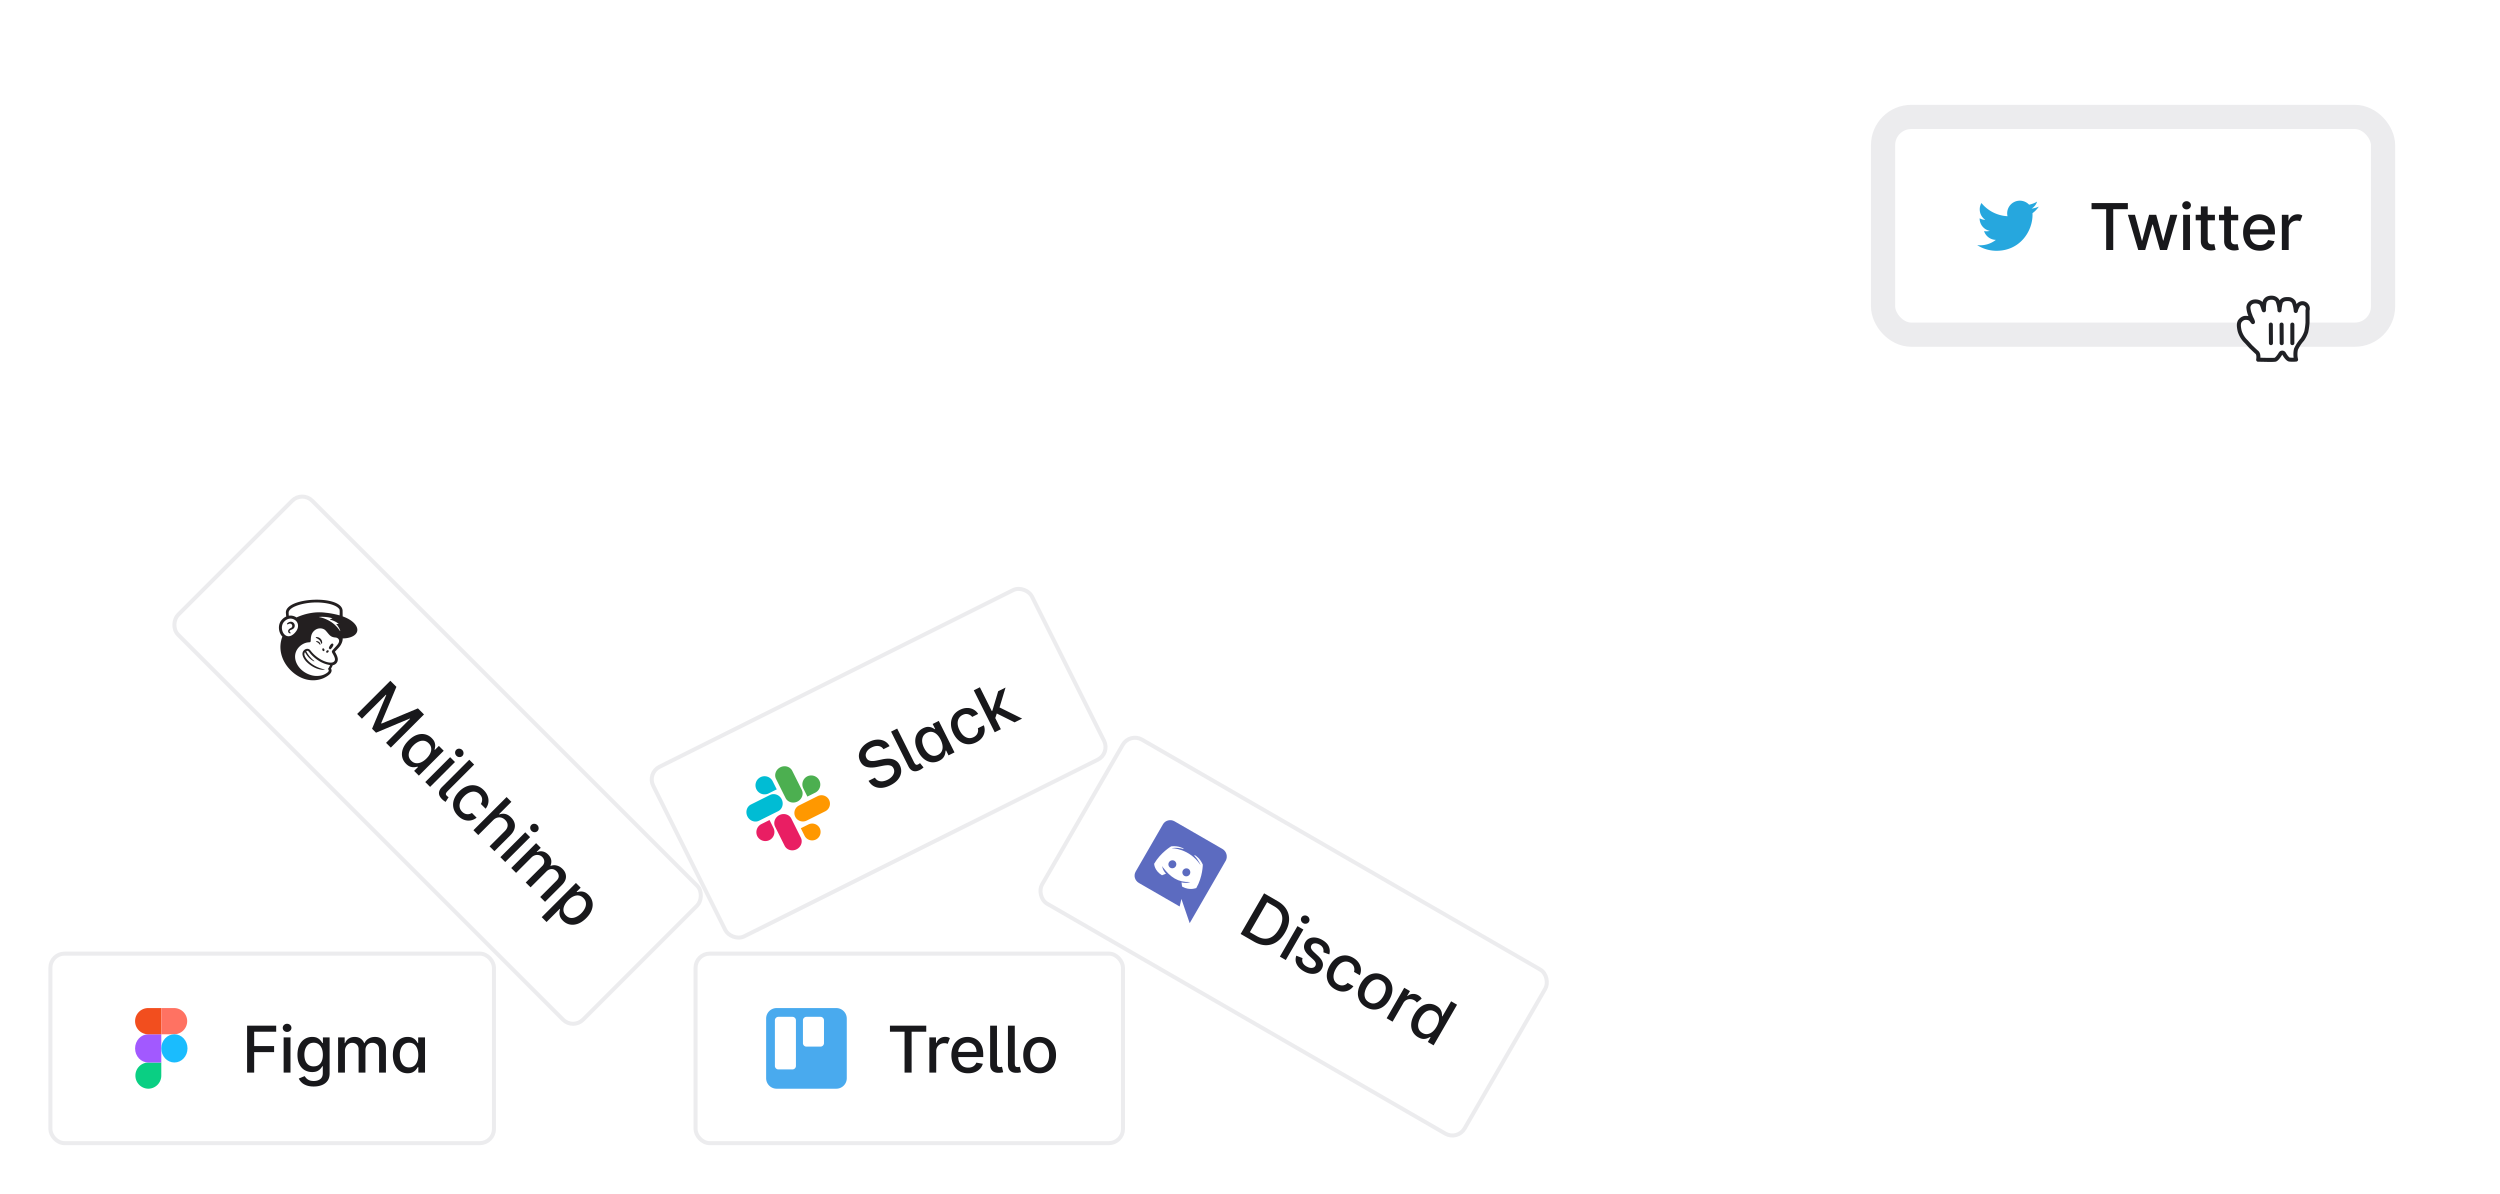 <svg xmlns="http://www.w3.org/2000/svg" width="620" height="296" fill="none"><path fill="#fff" d="M0 0h620v296H0z"/><rect width="110" height="47" x="12.5" y="236.5" stroke="#ECECEE" rx="3.5"/><path fill="#0ACF83" d="M36.75 270a3.251 3.251 0 0 0 3.25-3.25v-3.25h-3.25a3.251 3.251 0 0 0 0 6.5Z"/><path fill="#A259FF" d="M33.5 260c0-1.932 1.456-3.5 3.25-3.5H40v7h-3.25c-1.794 0-3.25-1.568-3.25-3.5Z"/><path fill="#F24E1E" d="M33.5 253.25a3.251 3.251 0 0 1 3.25-3.25H40v6.5h-3.25a3.251 3.251 0 0 1-3.25-3.25Z"/><path fill="#FF7262" d="M40 250h3.25a3.251 3.251 0 0 1 0 6.5H40V250Z"/><path fill="#1ABCFE" d="M46.5 260c0 1.932-1.456 3.5-3.25 3.5S40 261.932 40 260s1.456-3.5 3.25-3.5 3.25 1.568 3.25 3.5Z"/><path fill="#18181B" d="M61.278 266v-11.636h7.216v1.511h-5.46v3.545h4.943v1.506h-4.943V266h-1.756Zm9.063 0v-8.727h1.699V266h-1.7Zm.858-10.074a1.08 1.08 0 0 1-.761-.295.962.962 0 0 1-.313-.716c0-.281.104-.519.313-.716.212-.201.465-.301.761-.301s.547.1.756.301a.94.94 0 0 1 .318.716.954.954 0 0 1-.318.716 1.06 1.06 0 0 1-.756.295Zm6.61 13.529c-.694 0-1.29-.091-1.79-.273-.497-.182-.902-.423-1.216-.722a3.028 3.028 0 0 1-.705-.983l1.46-.602c.103.167.24.343.41.528.174.19.409.351.704.483.3.133.684.199 1.154.199.644 0 1.176-.157 1.596-.471.42-.311.63-.807.63-1.489v-1.716h-.107c-.102.186-.25.392-.443.619-.19.228-.451.425-.784.591-.334.167-.767.25-1.302.25-.689 0-1.31-.161-1.863-.483-.55-.325-.985-.805-1.307-1.437-.318-.637-.477-1.419-.477-2.347 0-.928.157-1.723.471-2.386.319-.663.754-1.171 1.307-1.523a3.4 3.4 0 0 1 1.88-.534c.542 0 .98.091 1.313.273.334.178.593.386.779.625.19.238.335.449.437.631h.125v-1.415h1.665v8.92c0 .75-.174 1.366-.523 1.847-.348.481-.82.837-1.415 1.068-.59.231-1.257.347-2 .347Zm-.017-4.995c.488 0 .901-.113 1.238-.341.341-.231.599-.56.773-.988.178-.432.267-.949.267-1.551 0-.588-.087-1.105-.261-1.552-.175-.447-.43-.795-.767-1.045-.338-.254-.754-.381-1.25-.381-.512 0-.938.133-1.279.398-.34.261-.598.617-.773 1.068a4.25 4.25 0 0 0-.255 1.512c0 .572.087 1.073.261 1.505.174.432.432.769.773 1.012.344.242.769.363 1.272.363Zm6.056 1.54v-8.727h1.631v1.42h.108a2.26 2.26 0 0 1 .892-1.125c.413-.273.907-.409 1.483-.409.583 0 1.072.136 1.466.409.398.273.691.648.88 1.125h.092a2.45 2.45 0 0 1 .994-1.113c.454-.281.996-.421 1.625-.421.791 0 1.437.248 1.937.744.504.497.756 1.245.756 2.245V266h-1.699v-5.693c0-.591-.16-1.019-.483-1.284a1.757 1.757 0 0 0-1.153-.398c-.553 0-.983.17-1.29.511-.307.337-.46.771-.46 1.302V266h-1.693v-5.801c0-.474-.148-.854-.444-1.142-.295-.288-.68-.432-1.153-.432-.322 0-.62.085-.892.256a1.867 1.867 0 0 0-.653.699 2.137 2.137 0 0 0-.245 1.039V266h-1.699Zm17.232.17c-.704 0-1.333-.179-1.886-.539-.55-.364-.981-.881-1.296-1.551-.31-.675-.466-1.483-.466-2.427 0-.943.158-1.75.472-2.42.318-.671.754-1.184 1.307-1.54a3.399 3.399 0 0 1 1.88-.534c.542 0 .978.091 1.307.273.334.178.591.386.773.625.186.238.33.449.432.631h.102v-1.415h1.699V266h-1.659v-1.358h-.142c-.102.186-.25.398-.443.636-.19.239-.451.447-.784.625-.334.178-.766.267-1.296.267Zm.375-1.448c.489 0 .902-.129 1.239-.387.341-.261.598-.623.772-1.085.178-.462.268-1 .268-1.614 0-.606-.088-1.136-.262-1.591-.174-.454-.43-.808-.767-1.062s-.754-.381-1.25-.381c-.511 0-.937.133-1.278.398-.341.265-.599.627-.773 1.085a4.43 4.43 0 0 0-.256 1.551c0 .584.087 1.108.262 1.574.174.466.431.835.772 1.108.345.269.769.404 1.273.404Z"/><g clip-path="url(#a)"><g fill="#231F20" fill-rule="evenodd" clip-path="url(#b)" clip-rule="evenodd"><path d="M81.546 160.769c.117.092.217.191.296.296.174-.068.39-.267.57-.541.265-.407.373-.707.143-.874-.23-.166-.482.07-.747.478-.15.229-.24.462-.262.641Zm-1.968-1.436c.08.204.126.332.196.33.044 0 .08-.049.101-.138.043-.183.014-.442-.074-.66a1.425 1.425 0 0 0-1.088-.857c-.164-.026-.35-.02-.395.051-.015.022-.014.051.014.089.07.087.48.223.814.519.236.209.351.462.432.666m-.448-.124c-.213-.156-.375-.197-.497-.206-.104-.008-.192.011-.23.049a.062.062 0 0 0 0 .09.832.832 0 0 0 .173.098c.348.166.507.346.656.533.082.104.12.153.173.142.015-.003.042-.015.053-.064.026-.113-.043-.417-.327-.641m.819 2.005c.065.187.227.301.363.255.136-.045.194-.234.13-.421-.065-.186-.227-.3-.363-.255-.136.046-.194.235-.13.421Zm1.507.108c-.1-.104-.296-.078-.437.059-.141.136-.174.33-.074.434.1.104.296.077.437-.059.14-.136.174-.331.074-.434Zm-9.347-4.347c.007-.057-.045-.089-.094-.12a.508.508 0 0 1-.109-.082.29.29 0 0 1-.086-.261c.024-.117.132-.22.304-.29l.078-.03c.263-.1.705-.268.841-.711.103-.334.05-.659-.148-.914a.971.971 0 0 0-.793-.376c-.472.022-.844.322-.919.484-.027.06-.014.097.001.117.034.044.118.073.248.014l.041-.021c.066-.034.189-.098.312-.125a.58.58 0 0 1 .685.451.557.557 0 0 1-.326.628c-.13.06-.368.185-.504.346-.276.327-.21.634-.055.815.157.169.362.192.457.155.056-.022.066-.06.067-.08"/><path d="M79.195 152.995c1.142-.078 2.327.047 3.212.336.03.01.03.053 0 .062-.13.037-.4.127-.564.235-.026.016-.018.055.012.061.612.119 1.512.489 2.103 1.013.025.022.006.064-.027.06a1.86 1.86 0 0 0-.49-.002.034.034 0 0 0-.018.057c.388.394.804 1.081.963 1.64.011.038-.053.068-.074.034-.42-.667-1.217-1.651-2.365-2.353-1.026-.626-1.964-.947-2.755-1.075-.04-.007-.038-.065.003-.068Zm-3.26 8.561v.001-.001Zm1.938 2.452a.06.06 0 0 0 .067-.018.056.056 0 0 0-.008-.079s-1.303-.969-1.986-2.432c.493-.26.668.187 1.1.695a9.385 9.385 0 0 0 2.399 1.934c.624.347 1.535.713 2.42.82-.198.532-.54.992-.54.992s.153.106.195.281c.04.164-.015.369-.402.653-.73.522-1.507.762-2.426.779a4.814 4.814 0 0 1-1.723-.256 5.938 5.938 0 0 1-.917-.376c-2.252-1.15-3.387-3.497-2.648-5.359a2.89 2.89 0 0 1 .195-.419c.618-1.097 1.85-1.922 3.131-1.935.081-.002.17-.011.23-.072.052-.051.073-.138.083-.204.097-.542-.128-1.855 1.08-2.754.868-.646 2.068-.512 2.659.142l.148.166c.254.286.455.555.668.786.355.388.743.668 1.466.737.243.023.446.035.657.185.023.016.087.047.177.146.092.102.157.22.185.357.108.526-.354 1.078-.708 1.466-.203.221-.689.759-.827.915-.316.356-.275.493-.153.732.068.134.138.253.238.431.303.536.433.904.438 1.213a.727.727 0 0 1-.143.444c-.309.407-1.08.52-2.356.049-1.395-.515-2.664-1.562-3.376-2.451l-.249-.312c-.555-.726-1.74-.27-1.918.676-.115.61.324 1.52.998 2.195 1.547 1.547 3.392 2.081 4.4 1.958l.085-.015c.055-.01.055-.046.009-.055-.607-.116-3.186-.748-4.61-2.758 0 0-.174-.243-.291-.506-.093-.21-.265-.672.018-1.032.961 1.81 2.235 2.281 2.235 2.281Zm-4.345-10.877c-.575-.389-1.27-.543-1.904-.429-.027-.283-.067-.821-.022-.969.367-1.196 2.752-1.847 4.215-2.098 3.616-.622 7.565.119 8.36 1.495.126.226.039 1.483.039 1.483s-1.682-.488-3.52-.662c-2.392-.321-4.92.16-7.168 1.18Zm-2.773 4.393a1.66 1.66 0 0 1-.238-.207c-.706-.745-.842-2.175-.152-3.021.763-.934 1.853-1.15 2.782-.531.111.074.234.175.348.302.41.457.72 1.427-.072 2.51-.7.959-1.751 1.599-2.668.947Zm11.325 8.319c.015-.028.121-.215.243-.447.12-.233.188-.415.188-.415.554-.108.854-.4.992-.597.176-.24.266-.504.273-.863.007-.359-.165-.907-.53-1.553l-.192-.338c.01-.013.606-.635.857-.908.18-.197.46-.509.658-.892.283-.504.436-1.04.417-1.499 1.34-.019 2.5-.355 3.141-.998 1.233-1.236.078-3.138-2.58-4.248l-.567-.231-.02-1.444c-.29-4.005-14.407-3.317-14.058.627l.075.864a3.21 3.21 0 0 0-1.186.925c-.445.545-.662 1.277-.611 2.06.048.744.348 1.485.853 1.99-1.073 2.744-.336 5.824 1.836 8.128 2.33 2.472 5.463 3.37 8.314 2.207.196-.085 1.065-.485 1.625-1.046.563-.563.476-1.117.271-1.321"/></g><path fill="#18181B" d="m96.802 168.83 1.506 1.507-3.776 9.016.096.096 9.016-3.776 1.506 1.506-8.228 8.228-1.181-1.181 5.954-5.954-.076-.076-8.369 3.515-.98-.98 3.52-8.373-.077-.076-5.958 5.958-1.181-1.181 8.228-8.229Zm3.894 20.592c-.498-.498-.816-1.07-.952-1.715-.132-.646-.071-1.317.18-2.013.258-.697.72-1.378 1.387-2.045.666-.667 1.348-1.127 2.045-1.378.699-.249 1.37-.304 2.012-.165a3.403 3.403 0 0 1 1.708.952c.383.383.627.755.731 1.117.11.362.145.691.105.988a5.39 5.39 0 0 1-.141.752l.072.072 1.001-1 1.201 1.201-6.171 6.171-1.173-1.173.96-.96-.101-.101a4.461 4.461 0 0 1-.763.137 2.454 2.454 0 0 1-.996-.113c-.362-.11-.73-.352-1.105-.727Zm1.29-.759c.345.345.728.546 1.149.602.425.057.863-.017 1.313-.221.453-.2.896-.518 1.33-.952.429-.428.742-.865.94-1.31.199-.444.268-.875.209-1.293-.059-.418-.264-.802-.614-1.153-.362-.362-.757-.569-1.186-.623-.428-.054-.866.02-1.313.221a4.431 4.431 0 0 0-1.278.916 4.443 4.443 0 0 0-.928 1.298c-.206.452-.285.896-.237 1.33.053.433.258.828.615 1.185Zm3.478 5.286 6.171-6.171 1.201 1.201-6.171 6.171-1.201-1.201Zm7.73-6.517a1.08 1.08 0 0 1-.33-.747.96.96 0 0 1 .286-.727.948.948 0 0 1 .727-.285c.292.008.542.116.751.325.209.209.316.458.322.747a.943.943 0 0 1-.282.732.953.953 0 0 1-.731.281 1.06 1.06 0 0 1-.743-.326Zm3.191.982 1.201 1.201-6.54 6.541c-.266.265-.42.486-.462.663-.041.179.038.363.237.55.107.102.191.173.253.213.064.043.124.079.18.109l-.743 1.177a4.091 4.091 0 0 1-.386-.249 3.635 3.635 0 0 1-.47-.39c-.527-.512-.791-1.022-.791-1.531 0-.509.244-1.007.731-1.494l6.79-6.79Zm-2.795 13.91c-.597-.597-.976-1.247-1.137-1.949a3.793 3.793 0 0 1 .14-2.117c.25-.71.683-1.374 1.302-1.993.627-.626 1.298-1.062 2.013-1.305a3.824 3.824 0 0 1 2.125-.133c.699.158 1.34.528 1.921 1.109.468.469.799.974.992 1.515a3.17 3.17 0 0 1 .165 1.611 3.092 3.092 0 0 1-.683 1.494l-1.169-1.169c.225-.353.326-.75.305-1.189-.019-.437-.22-.846-.603-1.229a2.105 2.105 0 0 0-1.145-.615c-.423-.075-.866-.02-1.329.165-.461.182-.911.492-1.35.932-.45.45-.77.906-.961 1.37-.19.463-.25.909-.18 1.338.072.431.278.816.618 1.157.228.227.476.392.744.494.273.102.551.136.835.104.287-.029.567-.13.84-.301l1.169 1.169a3.21 3.21 0 0 1-1.458.679 3.173 3.173 0 0 1-1.611-.133c-.541-.182-1.056-.516-1.543-1.004Zm8.685 1.108-3.664 3.664-1.201-1.201 8.228-8.228 1.185 1.185-3.061 3.061.076.077a2.501 2.501 0 0 1 1.454-.129c.493.102.979.392 1.459.872.423.423.705.88.847 1.37.145.493.132.999-.04 1.519-.166.519-.506 1.036-1.02 1.55l-3.925 3.926-1.202-1.202 3.781-3.78c.453-.453.687-.92.703-1.402.019-.485-.179-.935-.595-1.35a2.253 2.253 0 0 0-.944-.583 1.843 1.843 0 0 0-1.056.004c-.357.105-.698.32-1.025.647Zm1.816 9.144 6.171-6.171 1.202 1.201-6.172 6.172-1.201-1.202Zm7.73-6.516a1.077 1.077 0 0 1-.329-.748.957.957 0 0 1 .285-.727.95.95 0 0 1 .727-.285c.292.008.542.116.751.325.209.209.316.458.322.748a.94.94 0 0 1-.281.731.957.957 0 0 1-.732.281 1.06 1.06 0 0 1-.743-.325Zm-5.037 9.209 6.171-6.171 1.153 1.153-1.004 1.005.076.076a2.25 2.25 0 0 1 1.426-.165c.485.099.931.352 1.338.76.413.412.662.854.748 1.325.088.474.03.947-.173 1.419l.064.064c.477-.182.974-.21 1.491-.085.519.124 1.001.408 1.446.852.56.56.841 1.192.844 1.897.005.707-.346 1.414-1.053 2.121l-4.138 4.138-1.201-1.201 4.025-4.026c.418-.418.607-.834.567-1.249a1.75 1.75 0 0 0-.535-1.097c-.391-.391-.815-.575-1.273-.551-.455.022-.871.22-1.246.595l-3.933 3.933-1.197-1.197 4.102-4.102c.335-.335.499-.708.494-1.121-.005-.412-.175-.786-.51-1.121a1.646 1.646 0 0 0-.812-.45 1.887 1.887 0 0 0-.956.032 2.145 2.145 0 0 0-.908.563l-3.805 3.804-1.201-1.201Zm7.56 12.189 8.486-8.485 1.173 1.173-1.001 1 .101.101a4.67 4.67 0 0 1 .747-.145 2.4 2.4 0 0 1 .988.104c.362.105.734.349 1.117.732.499.498.817 1.068.957 1.711.139.643.083 1.313-.169 2.009-.249.699-.707 1.382-1.374 2.049-.667.667-1.35 1.128-2.049 1.382-.697.252-1.368.312-2.013.181-.643-.134-1.213-.45-1.712-.948-.375-.375-.618-.745-.731-1.109a2.458 2.458 0 0 1-.112-.997c.035-.302.081-.555.14-.759l-.072-.072-3.274 3.274-1.202-1.201Zm6.577-4.223c-.434.434-.751.877-.952 1.33-.201.453-.274.891-.221 1.314.056.42.257.803.603 1.149.359.359.754.564 1.185.615.434.048.877-.031 1.33-.237a4.41 4.41 0 0 0 1.302-.924 4.36 4.36 0 0 0 .912-1.282c.203-.445.277-.883.221-1.314-.054-.428-.262-.823-.623-1.185-.348-.348-.733-.553-1.153-.615-.418-.059-.849.011-1.294.209-.445.198-.881.512-1.31.94Z"/></g><rect width="142" height="47" x="74.941" y="121.707" stroke="#ECECEE" rx="3.5" transform="rotate(45 74.941 121.707)"/><g clip-path="url(#c)"><g fill="#5C6BC0" clip-path="url(#d)"><path d="m282.451 218.977 10.103 5.834.436-1.87 2.053 6.005 8.968-15.535c.51-.993.167-2.285-.845-2.869l-11.882-6.857c-1.011-.584-2.306-.236-2.863.73l-6.767 11.72c-.588 1.018-.212 2.26.797 2.842Zm13.937-6.88-.028-.005.013-.004.015.009Zm-5.936-2.206c1.855-.213 3.032.528 3.032.528l.041.154c-1.812-.532-2.95-.225-2.95-.225.083.027 4.38-.006 7.144 4.188 0 0-.332-1.093-1.574-2.387l.209-.056c.205.12 1.274.789 1.94 2.333 0 0-.006 3.027-1.619 5.82-.012-.078-1.505.735-3.504-.362 0 0-.112-.579-.156-1.052 1.35.329 2.172-.097 2.172-.097-3.081.144-4.921-1.219-6.716-3.555-.022-.012-.026-.028-.031-.046l.003-.004c-.005-.018-.009-.034-.031-.047l-.043-.025c-.088-.18-.157-.283-.157-.283s.041.925.955 1.903c-.486.17-.997.388-.997.388-1.946-1.187-1.941-2.859-1.941-2.859 1.615-2.797 4.223-4.316 4.223-4.316Z"/><path d="M293.73 217.218a1.001 1.001 0 0 0 1-1.732l-.001.002a1.003 1.003 0 0 0-1.366.367 1 1 0 0 0 .367 1.363Zm-3.464-2a1.001 1.001 0 0 0 1.003-1.73h-.004a1 1 0 0 0-1.366.367 1 1 0 0 0 .367 1.363Z"/></g><path fill="#18181B" d="m310.939 233.504-3.263-1.884 5.819-10.077 3.365 1.943c.988.57 1.719 1.261 2.195 2.074.477.809.688 1.698.631 2.667-.051.968-.379 1.975-.983 3.022-.606 1.049-1.319 1.841-2.138 2.374a4.669 4.669 0 0 1-2.659.787c-.955-.013-1.944-.315-2.967-.906Zm-.975-2.334 1.658.957c.768.443 1.489.667 2.164.672.677.002 1.301-.2 1.872-.605.573-.409 1.089-1.012 1.549-1.809.457-.791.718-1.534.783-2.231.069-.695-.062-1.329-.392-1.9-.331-.571-.863-1.069-1.598-1.493l-1.752-1.012-4.284 7.421Zm7.442 6.067 4.363-7.558 1.472.85-4.364 7.558-1.471-.85Zm5.78-8.295a1.078 1.078 0 0 1-.512-.636.964.964 0 0 1 .087-.777.951.951 0 0 1 .629-.463c.284-.068.554-.028.81.12.256.147.424.36.504.638a.938.938 0 0 1-.083.779.95.95 0 0 1-.633.461 1.056 1.056 0 0 1-.802-.122Zm6.48 7.757-1.47-.534c.043-.203.048-.416.016-.64a1.513 1.513 0 0 0-.264-.658c-.146-.216-.372-.412-.677-.588-.417-.24-.819-.348-1.205-.322-.385.023-.662.181-.831.472a.872.872 0 0 0-.071.773c.098.262.326.562.686.901l1.042.969c.602.562.978 1.109 1.126 1.641.148.531.067 1.064-.241 1.599a2.29 2.29 0 0 1-1.093.983c-.462.202-.983.268-1.565.199-.578-.067-1.172-.276-1.782-.629-.846-.488-1.433-1.067-1.759-1.737-.325-.673-.354-1.379-.089-2.118l1.547.604c-.126.422-.106.808.06 1.157.168.346.473.647.916.903.482.278.925.401 1.329.367.407-.037.694-.201.862-.493a.887.887 0 0 0 .078-.749c-.081-.261-.278-.537-.591-.827l-1.118-1.019c-.612-.568-.986-1.125-1.121-1.671-.132-.544-.043-1.085.268-1.623a2.193 2.193 0 0 1 1.05-.955c.442-.191.937-.253 1.485-.186.549.063 1.108.259 1.675.587.817.471 1.358 1.019 1.622 1.645a2.85 2.85 0 0 1 .115 1.949Zm1.41 8.634c-.732-.422-1.266-.951-1.603-1.588a3.801 3.801 0 0 1-.412-2.081c.057-.75.304-1.504.742-2.262.443-.767.978-1.362 1.606-1.782a3.829 3.829 0 0 1 2.019-.678c.716-.028 1.43.163 2.142.574.574.331 1.024.733 1.35 1.206.329.469.521.974.576 1.514a3.081 3.081 0 0 1-.272 1.62l-1.432-.827a1.988 1.988 0 0 0-.013-1.227c-.131-.417-.431-.761-.901-1.032a2.103 2.103 0 0 0-1.265-.297c-.428.037-.842.204-1.242.503-.397.295-.752.712-1.062 1.25-.318.551-.509 1.075-.573 1.572-.064.496-.007.943.171 1.339.182.397.481.717.898.957.278.161.56.256.845.285a1.79 1.79 0 0 0 .835-.115c.269-.103.513-.272.733-.509l1.432.827a3.217 3.217 0 0 1-1.233 1.033 3.166 3.166 0 0 1-1.591.289c-.57-.036-1.153-.226-1.75-.571Zm7.709 4.451c-.708-.409-1.233-.928-1.573-1.558a3.79 3.79 0 0 1-.444-2.073c.046-.752.294-1.519.744-2.3.453-.784.995-1.385 1.626-1.804a3.782 3.782 0 0 1 2.02-.657c.715-.02 1.427.174 2.136.583.709.41 1.233.929 1.574 1.559a3.79 3.79 0 0 1 .44 2.078c-.047.755-.297 1.525-.749 2.309-.451.781-.991 1.379-1.62 1.795a3.798 3.798 0 0 1-2.017.652c-.716.02-1.428-.174-2.137-.584Zm.718-1.232c.46.265.91.364 1.352.295a2.46 2.46 0 0 0 1.229-.583c.381-.318.711-.72.991-1.205.279-.483.461-.968.546-1.457a2.49 2.49 0 0 0-.104-1.365c-.16-.421-.469-.763-.928-1.029-.463-.267-.918-.365-1.365-.295a2.524 2.524 0 0 0-1.239.59c-.378.32-.705.721-.984 1.203a4.54 4.54 0 0 0-.553 1.459c-.086.488-.047.941.114 1.358.165.419.479.762.941 1.029Zm4.384 3.974 4.363-7.558 1.422.821-.693 1.201.079.045c.372-.327.8-.507 1.282-.539.484-.035.949.076 1.395.333.207.12.378.251.514.395a1.8 1.8 0 0 1 .316.452l-1.182.957a1.67 1.67 0 0 0-.241-.276 1.717 1.717 0 0 0-.358-.266 2.163 2.163 0 0 0-1.043-.307 1.929 1.929 0 0 0-.982.234 1.922 1.922 0 0 0-.736.742l-2.665 4.616-1.471-.85Zm7.814 4.709a3.381 3.381 0 0 1-1.363-1.411c-.294-.589-.41-1.253-.347-1.991.068-.739.338-1.517.81-2.334.472-.817 1.011-1.437 1.619-1.86.61-.422 1.244-.648 1.901-.68a3.4 3.4 0 0 1 1.896.477c.469.271.801.568.995.89.2.321.319.63.357.928.041.299.061.553.059.762l.088.051 2.162-3.745 1.471.85-5.818 10.077-1.437-.829.679-1.176-.123-.071a4.514 4.514 0 0 1-.702.329 2.449 2.449 0 0 1-.991.149c-.378-.012-.796-.151-1.256-.416Zm1.05-1.067c.423.244.845.339 1.265.284.426-.056.83-.24 1.212-.553.386-.311.732-.733 1.038-1.264.303-.525.493-1.028.57-1.508.076-.481.032-.916-.134-1.304-.165-.389-.462-.707-.892-.955-.443-.256-.878-.354-1.306-.295-.428.06-.831.244-1.212.554a4.454 4.454 0 0 0-.997 1.215 4.484 4.484 0 0 0-.56 1.494c-.082.491-.044.939.115 1.346.164.405.464.734.901.986Z"/></g><rect width="121" height="47" x="280.183" y="181.683" stroke="#ECECEE" rx="3.5" transform="rotate(30 280.183 181.683)"/><g clip-path="url(#e)"><g clip-path="url(#f)"><path fill="#E91E63" d="M193.299 202.136c-1.111.555-1.59 1.851-1.07 2.894l2.36 4.722c.521 1.042 1.845 1.438 2.956.882 1.111-.555 1.59-1.851 1.069-2.893l-2.359-4.723c-.522-1.042-1.846-1.437-2.956-.882Zm-5.48 5.253a2.251 2.251 0 0 0 4.026-2.012l-1.006-2.012-2.011 1.005h-.002a2.252 2.252 0 0 0-1.007 3.019Z"/><path fill="#00BCD4" d="m188.61 192.741-.003.001a2.252 2.252 0 0 0-1.008 3.019 2.253 2.253 0 0 0 3.02 1.007l2.012-1.006-1.006-2.012a2.246 2.246 0 0 0-3.015-1.009Zm-.356 10.798 4.724-2.361c1.042-.52 1.437-1.844.881-2.955-.555-1.112-1.85-1.591-2.892-1.07l-4.725 2.36c-1.041.521-1.436 1.845-.881 2.956.555 1.111 1.851 1.59 2.893 1.07Z"/><path fill="#4CAF50" d="M200.23 192.524a2.246 2.246 0 0 0-1.006 3.013l.002.004 1.006 2.013 2.012-1.005a2.251 2.251 0 0 0-2.011-4.026l-.003.001Zm-7.775.651 2.363 4.729c.52 1.04 1.843 1.434 2.954.879 1.112-.556 1.591-1.85 1.072-2.891l-2.363-4.728c-.52-1.041-1.843-1.435-2.955-.88-1.111.556-1.591 1.85-1.071 2.891Z"/><path fill="#FF9800" d="M203.3 205.406a2.102 2.102 0 0 0-2.818-.941l-1.879.939.939 1.881a2.101 2.101 0 0 0 3.758-1.879Zm-.457-7.993-4.709 2.352a2.103 2.103 0 0 0 1.879 3.762l4.709-2.353a2.103 2.103 0 0 0-1.879-3.761Z"/></g><path fill="#18181B" d="M219.094 185.804a1.662 1.662 0 0 0-1.23-.783c-.526-.071-1.088.042-1.684.34-.427.214-.763.466-1.007.757a1.904 1.904 0 0 0-.452.912c-.055.315-.008.62.139.915.124.247.288.432.493.554.208.121.438.194.688.221.253.023.509.019.77-.009.26-.033.503-.074.732-.125l1.149-.243a8.52 8.52 0 0 1 1.186-.18 4.564 4.564 0 0 1 1.246.063c.411.079.792.24 1.143.484.354.242.648.597.881 1.065.295.589.404 1.189.327 1.799-.073.608-.331 1.188-.775 1.74-.441.55-1.068 1.029-1.881 1.435-.779.389-1.515.603-2.208.64-.693.037-1.314-.091-1.863-.384-.55-.297-.999-.75-1.346-1.36l1.576-.788c.218.361.497.614.836.758.34.139.708.186 1.105.14a3.761 3.761 0 0 0 1.202-.378 3.536 3.536 0 0 0 1.08-.8c.278-.317.454-.651.529-1.001a1.56 1.56 0 0 0-.145-1.04c-.154-.308-.368-.516-.642-.625a2.191 2.191 0 0 0-.951-.135 7.777 7.777 0 0 0-1.171.16l-1.398.279c-.947.189-1.774.186-2.482-.011-.705-.198-1.238-.66-1.601-1.385-.299-.6-.398-1.205-.296-1.815.101-.609.368-1.177.8-1.702.431-.528.995-.967 1.693-1.316.705-.352 1.389-.539 2.051-.56.666-.024 1.263.103 1.791.381a2.88 2.88 0 0 1 1.23 1.241l-1.515.756Zm1.888-4.36 1.52-.759 4.134 8.274c.168.336.329.552.483.648.157.095.356.078.597-.05.13-.07.224-.127.282-.173.061-.047.114-.093.16-.137l.881 1.077a3.856 3.856 0 0 1-.358.287 3.52 3.52 0 0 1-.518.323c-.653.339-1.22.427-1.703.266-.483-.161-.878-.55-1.186-1.166l-4.292-8.59Zm11.942 7.232a3.379 3.379 0 0 1-1.929.36c-.654-.08-1.271-.349-1.852-.809-.579-.464-1.079-1.118-1.501-1.962-.422-.843-.642-1.635-.66-2.376-.015-.742.145-1.395.481-1.961.335-.566.817-1.005 1.444-1.319.484-.242.914-.355 1.29-.34.378.011.702.082.971.214.273.131.495.254.668.371l.092-.045-.633-1.266 1.52-.759 3.901 7.807-1.484.741-.607-1.215-.127.064a4.54 4.54 0 0 1-.112.767 2.464 2.464 0 0 1-.423.91c-.218.308-.565.581-1.039.818Zm-.312-1.464c.437-.218.749-.518.935-.899.188-.386.257-.825.206-1.316-.047-.493-.208-1.014-.482-1.563-.271-.542-.586-.978-.945-1.307-.359-.328-.746-.531-1.161-.607-.415-.077-.844-.004-1.288.218-.458.229-.78.538-.966.927-.186.39-.255.828-.206 1.316.052.487.207.987.464 1.502.261.522.573.952.938 1.291.364.339.759.554 1.186.646.429.087.868.017 1.319-.208Zm9.483-3.112c-.756.378-1.492.532-2.209.462a3.803 3.803 0 0 1-1.964-.804c-.594-.46-1.087-1.082-1.478-1.865-.396-.793-.597-1.567-.601-2.323a3.826 3.826 0 0 1 .546-2.058c.372-.613.925-1.103 1.66-1.47.593-.297 1.177-.451 1.751-.462a3.165 3.165 0 0 1 1.58.353 3.09 3.09 0 0 1 1.202 1.121l-1.479.739a1.984 1.984 0 0 0-1.032-.666c-.42-.12-.872-.059-1.356.183a2.105 2.105 0 0 0-.946.891c-.205.378-.293.816-.265 1.314.027.495.18 1.02.457 1.575.285.57.617 1.018.996 1.345.379.327.783.525 1.212.595.432.068.863-.006 1.293-.221a2.12 2.12 0 0 0 .704-.548 1.8 1.8 0 0 0 .364-.76 1.944 1.944 0 0 0-.02-.892l1.479-.739c.198.532.259 1.065.182 1.598a3.174 3.174 0 0 1-.635 1.487c-.344.455-.825.837-1.441 1.145Zm4.67-5.84-.937-1.85.265-.132 1.46-4.858 1.819-.909-1.668 5.534-.239.119-.7 2.096Zm-.074 3.347-5.201-10.41 1.52-.759 5.201 10.41-1.52.759Zm4.93-2.463-4.649-2.314.516-1.586 5.998 2.968-1.865.932Z"/></g><rect width="105" height="47" x="160.431" y="191.728" stroke="#ECECEE" rx="3.5" transform="rotate(-26.548 160.431 191.728)"/><rect width="106" height="47" x="172.5" y="236.5" stroke="#ECECEE" rx="3.5"/><path fill="#fff" d="M199.917 252.5h3.666c.507 0 .917.369.917.824v5.352c0 .455-.41.824-.917.824h-3.666c-.507 0-.917-.369-.917-.824v-5.352c0-.455.41-.824.917-.824Zm-6.584 0h3.334c.46 0 .833.373.833.833v10.834c0 .46-.373.833-.833.833h-3.334a.833.833 0 0 1-.833-.833v-10.834c0-.46.373-.833.833-.833Z"/><path fill="#49AAEE" d="M210 252.609v14.782a2.609 2.609 0 0 1-2.609 2.609h-14.782a2.609 2.609 0 0 1-2.609-2.609v-14.782a2.609 2.609 0 0 1 2.609-2.609h14.782a2.609 2.609 0 0 1 2.609 2.609Zm-5.652 6.087v-5.652a.873.873 0 0 0-.87-.87H200a.873.873 0 0 0-.87.87v5.652c.002.479.39.868.87.869h3.478a.872.872 0 0 0 .87-.869Zm-6.957 5.652v-11.304a.872.872 0 0 0-.869-.87h-3.478a.872.872 0 0 0-.87.87v11.304c.001.479.39.868.87.869h3.478a.871.871 0 0 0 .869-.869Z"/><path fill="#18181B" d="M220.705 255.875v-1.511h9.005v1.511h-3.63V266h-1.75v-10.125h-3.625ZM230.482 266v-8.727h1.642v1.386h.091c.159-.47.439-.839.841-1.108a2.384 2.384 0 0 1 1.375-.409c.238 0 .452.028.642.085.189.057.356.135.5.233l-.546 1.421a1.691 1.691 0 0 0-.346-.12 1.748 1.748 0 0 0-.444-.051 2.15 2.15 0 0 0-1.056.256 1.922 1.922 0 0 0-.733.693 1.923 1.923 0 0 0-.267 1.011V266h-1.699Zm9.616.176c-.86 0-1.6-.184-2.221-.551a3.731 3.731 0 0 1-1.432-1.563c-.333-.674-.5-1.464-.5-2.369 0-.894.167-1.682.5-2.363a3.886 3.886 0 0 1 1.409-1.597c.606-.383 1.314-.574 2.125-.574a4.3 4.3 0 0 1 1.432.244c.462.163.877.419 1.244.767.368.349.657.802.869 1.358.213.553.319 1.226.319 2.017v.603h-6.938v-1.273h5.273c0-.447-.091-.843-.273-1.187a2.052 2.052 0 0 0-.767-.824c-.326-.201-.708-.302-1.148-.302-.477 0-.894.118-1.25.353a2.364 2.364 0 0 0-.818.909 2.626 2.626 0 0 0-.284 1.21v.994c0 .584.102 1.08.307 1.489.208.409.498.722.869.938.371.212.805.318 1.301.318a2.7 2.7 0 0 0 .881-.137c.265-.094.494-.234.688-.42a1.84 1.84 0 0 0 .443-.688l1.608.29c-.129.474-.36.888-.694 1.244a3.346 3.346 0 0 1-1.244.824c-.496.194-1.062.29-1.699.29Zm5.454-11.812h1.698v9.25c0 .375.048.64.142.795.099.155.285.229.557.222.148-.004.258-.014.33-.029.076-.015.144-.032.204-.051l.307 1.358a4.181 4.181 0 0 1-.449.097 3.5 3.5 0 0 1-.608.056c-.734.012-1.282-.162-1.642-.522-.36-.36-.539-.885-.539-1.574v-9.602Zm4.417 0h1.699v9.25c0 .375.048.64.142.795.099.155.284.229.557.222.148-.004.258-.014.33-.029.075-.015.144-.032.204-.051l.307 1.358a4.181 4.181 0 0 1-.449.097 3.51 3.51 0 0 1-.608.056c-.735.012-1.282-.162-1.642-.522-.36-.36-.54-.885-.54-1.574v-9.602Zm7.86 11.812c-.818 0-1.532-.187-2.142-.562a3.794 3.794 0 0 1-1.421-1.574c-.337-.674-.505-1.462-.505-2.364 0-.905.168-1.697.505-2.375a3.784 3.784 0 0 1 1.421-1.579c.61-.375 1.324-.563 2.142-.563.818 0 1.532.188 2.142.563.61.375 1.083.901 1.42 1.579.337.678.506 1.47.506 2.375 0 .902-.169 1.69-.506 2.364a3.792 3.792 0 0 1-1.42 1.574c-.61.375-1.324.562-2.142.562Zm.005-1.426c.531 0 .97-.14 1.319-.42.348-.281.606-.654.772-1.12.171-.466.256-.979.256-1.54 0-.556-.085-1.068-.256-1.534a2.498 2.498 0 0 0-.772-1.13c-.349-.284-.788-.426-1.319-.426-.534 0-.977.142-1.329.426a2.532 2.532 0 0 0-.778 1.13 4.52 4.52 0 0 0-.25 1.534c0 .561.083 1.074.25 1.54a2.5 2.5 0 0 0 .778 1.12c.352.28.795.42 1.329.42Z"/><rect width="124" height="54" x="467" y="29" fill="#fff" rx="7"/><rect width="124" height="54" x="467" y="29" stroke="#ECECEE" stroke-width="6" rx="7"/><path fill="#26A7DE" d="M505.621 51.242c-.572.254-1.18.42-1.801.494A3.148 3.148 0 0 0 505.2 50a6.274 6.274 0 0 1-1.992.761 3.138 3.138 0 0 0-5.345 2.86 8.907 8.907 0 0 1-6.465-3.277 3.121 3.121 0 0 0-.424 1.578c0 1.087.553 2.048 1.395 2.61a3.129 3.129 0 0 1-1.421-.392v.04a3.136 3.136 0 0 0 2.516 3.075 3.154 3.154 0 0 1-1.417.054 3.135 3.135 0 0 0 2.93 2.179 6.286 6.286 0 0 1-4.643 1.299 8.873 8.873 0 0 0 4.807 1.41c5.77 0 8.925-4.78 8.925-8.925a9.07 9.07 0 0 0-.009-.405 6.372 6.372 0 0 0 1.565-1.624h-.001Z"/><path fill="#18181B" d="M518.705 51.875v-1.511h9.005v1.511h-3.63V62h-1.75V51.875h-3.625ZM530.28 62l-2.568-8.727h1.755l1.711 6.409h.085l1.716-6.41h1.756l1.704 6.381h.085l1.699-6.38h1.756L537.416 62h-1.733l-1.772-6.301h-.131L532.007 62h-1.727Zm11.135 0v-8.727h1.699V62h-1.699Zm.858-10.074a1.08 1.08 0 0 1-.761-.295.959.959 0 0 1-.313-.716c0-.28.104-.52.313-.716.212-.2.466-.301.761-.301s.547.1.756.3a.941.941 0 0 1 .318.717.953.953 0 0 1-.318.716 1.063 1.063 0 0 1-.756.295Zm7.024 1.347v1.363h-4.767v-1.363h4.767Zm-3.488-2.091h1.699v8.255c0 .33.049.578.147.745a.775.775 0 0 0 .381.335c.159.057.331.085.517.085.136 0 .256-.01.358-.028.102-.02.182-.034.239-.046l.306 1.404a2.823 2.823 0 0 1-.42.113 3.335 3.335 0 0 1-.682.069 2.989 2.989 0 0 1-1.25-.239 2.141 2.141 0 0 1-.937-.773c-.239-.348-.358-.786-.358-1.312v-8.608Zm9.265 2.09v1.364h-4.767v-1.363h4.767Zm-3.488-2.09h1.699v8.255c0 .33.049.578.147.745a.775.775 0 0 0 .381.335c.159.057.331.085.517.085.136 0 .256-.01.358-.028.102-.02.182-.034.239-.046l.306 1.404a2.823 2.823 0 0 1-.42.113 3.335 3.335 0 0 1-.682.069 2.992 2.992 0 0 1-1.25-.239 2.141 2.141 0 0 1-.937-.773c-.239-.348-.358-.786-.358-1.312v-8.608Zm8.859 10.994c-.86 0-1.6-.184-2.221-.551a3.734 3.734 0 0 1-1.432-1.563c-.333-.674-.5-1.463-.5-2.369 0-.894.167-1.682.5-2.363a3.883 3.883 0 0 1 1.409-1.597c.606-.383 1.314-.574 2.125-.574.492 0 .97.081 1.432.244.462.163.877.419 1.244.767.368.349.657.802.869 1.358.213.553.319 1.226.319 2.017v.603h-6.938v-1.273h5.273c0-.447-.091-.843-.273-1.188a2.06 2.06 0 0 0-.767-.823c-.326-.201-.708-.301-1.148-.301-.477 0-.894.117-1.25.352a2.364 2.364 0 0 0-.818.909 2.629 2.629 0 0 0-.284 1.21v.994c0 .584.102 1.08.307 1.489.208.41.498.722.869.938.371.212.805.318 1.301.318a2.7 2.7 0 0 0 .881-.137 1.91 1.91 0 0 0 .688-.42 1.84 1.84 0 0 0 .443-.688l1.608.29c-.129.474-.36.888-.694 1.245a3.354 3.354 0 0 1-1.244.823c-.496.194-1.062.29-1.699.29Zm5.454-.176v-8.727h1.642v1.386h.091a2.11 2.11 0 0 1 .84-1.108c.402-.273.86-.409 1.375-.409.239 0 .453.028.642.085.19.057.357.135.5.233l-.545 1.42a1.68 1.68 0 0 0-.347-.119 1.73 1.73 0 0 0-.443-.05c-.394 0-.746.084-1.057.255a1.931 1.931 0 0 0-.733.693 1.921 1.921 0 0 0-.267 1.011V62h-1.698Z"/><g filter="url(#g)"><path fill="#fff" d="M558.667 73.534c.64-.24 1.907-.093 2.24.627.333.72.533 1.653.547 1.426a8.477 8.477 0 0 1 .173-2.053 1.48 1.48 0 0 1 .92-.92 2.574 2.574 0 0 1 1.227-.08c.414.085.78.323 1.026.667a7.3 7.3 0 0 1 .52 2.44 8.758 8.758 0 0 1 .36-2.107c.223-.314.549-.54.92-.64a3.71 3.71 0 0 1 1.334 0c.362.12.678.348.906.653a7.27 7.27 0 0 1 .507 2.214c0 .186.093-.52.387-.987a1.336 1.336 0 1 1 2.533.853v3.014c-.048.78-.155 1.555-.32 2.32a7.799 7.799 0 0 1-.96 1.906 9.645 9.645 0 0 0-1.587 2.414 5.534 5.534 0 0 0-.133 1.333c-.001.414.052.827.16 1.227a7.724 7.724 0 0 1-1.64 0c-.52-.08-1.16-1.12-1.333-1.44a.508.508 0 0 0-.907 0c-.293.506-.947 1.426-1.333 1.48-.894.106-2.747 0-4.187 0 0 0 .253-1.334-.307-1.814s-1.106-1.04-1.52-1.413l-1.106-1.227a5.932 5.932 0 0 1-1.654-2.666c-.28-1.254-.253-1.854 0-2.36a2.002 2.002 0 0 1 1.134-.867 2.4 2.4 0 0 1 1.173.08c.262.11.488.29.653.52.307.413.414.613.28.16-.133-.453-.426-.787-.573-1.333a6.103 6.103 0 0 1-.507-2.04 1.52 1.52 0 0 1 1.107-1.334"/><path stroke="#202125" stroke-linejoin="round" d="M558.667 73.534c.64-.24 1.907-.093 2.24.627.333.72.533 1.653.547 1.426a8.477 8.477 0 0 1 .173-2.053 1.48 1.48 0 0 1 .92-.92 2.574 2.574 0 0 1 1.227-.08c.414.085.78.323 1.026.667a7.3 7.3 0 0 1 .52 2.44 8.758 8.758 0 0 1 .36-2.107c.223-.314.549-.54.92-.64a3.71 3.71 0 0 1 1.334 0c.362.12.678.348.906.653a7.27 7.27 0 0 1 .507 2.214c0 .186.093-.52.387-.987a1.336 1.336 0 1 1 2.533.853v3.014c-.048.78-.155 1.555-.32 2.32a7.799 7.799 0 0 1-.96 1.906 9.645 9.645 0 0 0-1.587 2.414 5.534 5.534 0 0 0-.133 1.333c-.001.414.052.827.16 1.227a7.724 7.724 0 0 1-1.64 0c-.52-.08-1.16-1.12-1.333-1.44a.508.508 0 0 0-.907 0c-.293.506-.947 1.426-1.333 1.48-.894.106-2.747 0-4.187 0 0 0 .253-1.334-.307-1.814s-1.106-1.04-1.52-1.413l-1.106-1.227a5.932 5.932 0 0 1-1.654-2.666c-.28-1.254-.253-1.854 0-2.36a2.002 2.002 0 0 1 1.134-.867 2.4 2.4 0 0 1 1.173.08c.262.11.488.29.653.52.307.413.414.613.28.16-.133-.453-.426-.787-.573-1.333a6.103 6.103 0 0 1-.507-2.04 1.52 1.52 0 0 1 1.067-1.387Z" clip-rule="evenodd"/><path fill="#202125" d="M569.001 83.768v-4.602a.5.5 0 0 0-1 0v4.602a.5.5 0 0 0 1 0Zm-2.64-.002-.027-4.604a.5.5 0 0 0-1 .005l.027 4.605a.5.5 0 0 0 1-.006Zm-3.694-4.592.027 4.592a.5.5 0 1 0 1-.006l-.027-4.592a.502.502 0 0 0-.503-.501.502.502 0 0 0-.497.507Z"/></g><defs><clipPath id="a"><rect width="143" height="48" x="74.941" y="121" fill="#fff" rx="4" transform="rotate(45 74.941 121)"/></clipPath><clipPath id="b"><path fill="#fff" d="m77.77 140.799 16.97 16.97-16.97 16.971-16.971-16.97z"/></clipPath><clipPath id="c"><rect width="122" height="48" x="280" y="181" fill="#fff" rx="4" transform="rotate(30 280 181)"/></clipPath><clipPath id="d"><path fill="#fff" d="m287.856 199.393 20.785 12-12 20.785-20.785-12z"/></clipPath><clipPath id="e"><rect width="106" height="48" x="159.761" y="191.504" fill="#fff" rx="4" transform="rotate(-26.548 159.761 191.504)"/></clipPath><clipPath id="f"><path fill="#fff" d="m179.438 195.088 21.47-10.727 10.726 21.47-21.47 10.726z"/></clipPath><filter id="g" width="20.231" height="18.834" x="553.674" y="71.994" color-interpolation-filters="sRGB" filterUnits="userSpaceOnUse"><feFlood flood-opacity="0" result="BackgroundImageFix"/><feColorMatrix in="SourceAlpha" result="hardAlpha" values="0 0 0 0 0 0 0 0 0 0 0 0 0 0 0 0 0 0 127 0"/><feOffset dy="1.333"/><feGaussianBlur stdDeviation=".533"/><feColorMatrix values="0 0 0 0 0 0 0 0 0 0 0 0 0 0 0 0 0 0 0.5 0"/><feBlend in2="BackgroundImageFix" result="effect1_dropShadow_1311_1335"/><feBlend in="SourceGraphic" in2="effect1_dropShadow_1311_1335" result="shape"/></filter></defs></svg>